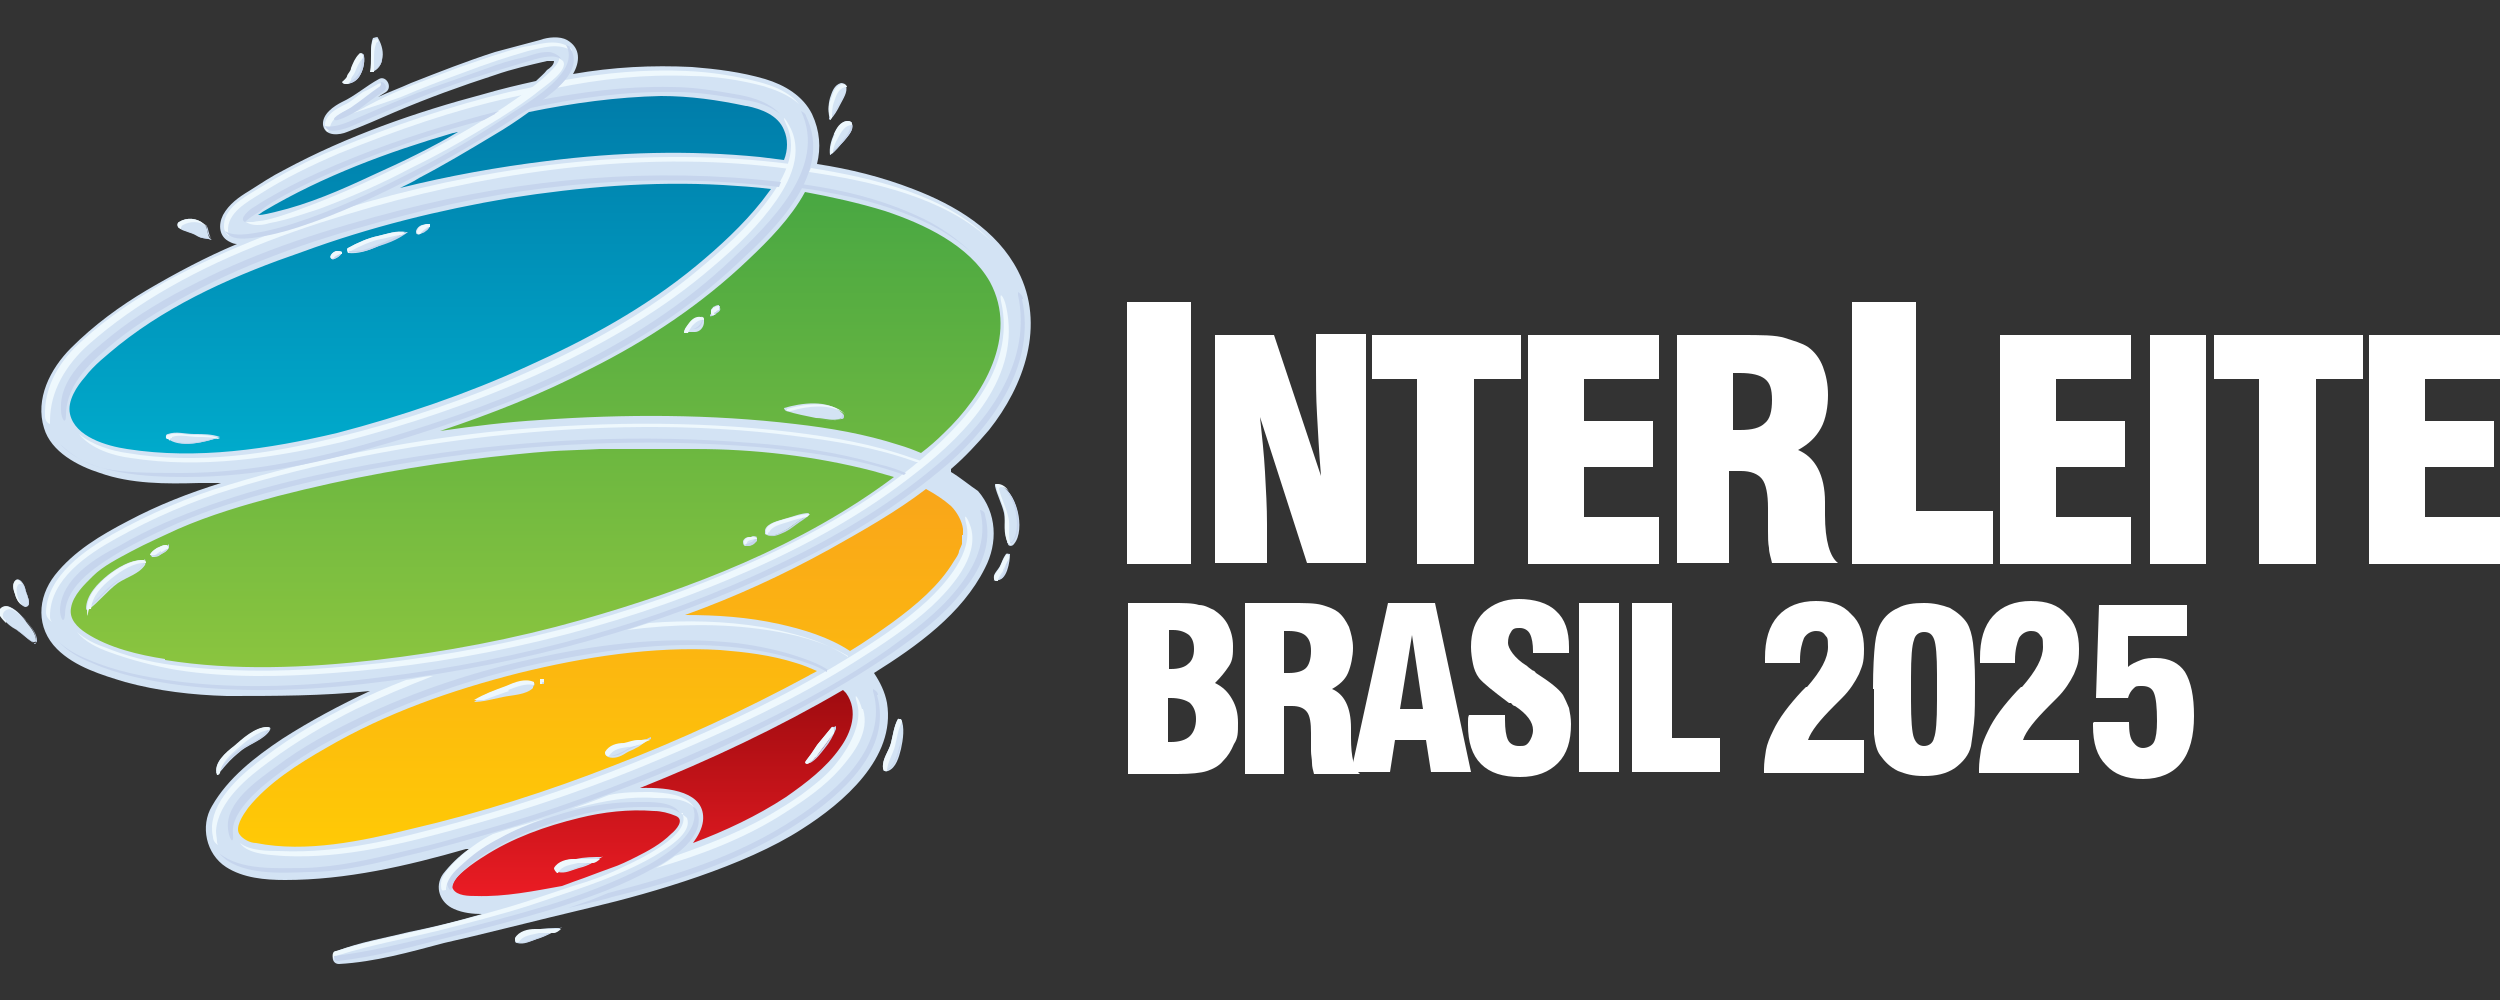 <?xml version="1.0" encoding="UTF-8"?>
<svg xmlns="http://www.w3.org/2000/svg" width="250" height="100" version="1.1" xmlns:xlink="http://www.w3.org/1999/xlink" viewBox="0 0 250 100">
  <rect x="0" y="0" width="250" height="100" fill="#333333" stroke="none"/>
  <defs>
    <style>
      .cls-1 {
        fill: #eef8fd;
      }

      .cls-2 {
        fill: url(#Gradiente_sem_nome_2);
      }

      .cls-3 {
        fill: #d3e3f4;
      }

      .cls-4 {
        fill: #fff;
      }

      .cls-5 {
        fill: url(#Gradiente_sem_nome);
      }

      .cls-6 {
        fill: #c6d5ed;
      }

      .cls-7 {
        fill: url(#Gradiente_sem_nome_4);
      }

      .cls-8 {
        fill: url(#Gradiente_sem_nome_3);
      }
    </style>
    <linearGradient id="Gradiente_sem_nome" data-name="Gradiente sem nome" x1="53.6" y1="34.8" x2="53.6" y2="83.2" gradientTransform="translate(0 102) scale(1 -1)" gradientUnits="userSpaceOnUse">
      <stop offset="0" stop-color="#8bc53f"/>
      <stop offset="1" stop-color="#48a742"/>
    </linearGradient>
    <linearGradient id="Gradiente_sem_nome_2" data-name="Gradiente sem nome 2" x1="65.5" y1="12.1" x2="65.5" y2="33.6" gradientTransform="translate(0 102) scale(1 -1)" gradientUnits="userSpaceOnUse">
      <stop offset="0" stop-color="#ec1c24"/>
      <stop offset="1" stop-color="#9d0b0f"/>
    </linearGradient>
    <linearGradient id="Gradiente_sem_nome_3" data-name="Gradiente sem nome 3" x1="60" y1="16.7" x2="60" y2="53.6" gradientTransform="translate(0 102) scale(1 -1)" gradientUnits="userSpaceOnUse">
      <stop offset="0" stop-color="#ffca05"/>
      <stop offset="1" stop-color="#f9a51a"/>
    </linearGradient>
    <linearGradient id="Gradiente_sem_nome_4" data-name="Gradiente sem nome 4" x1="42.8" y1="56.1" x2="42.8" y2="92.8" gradientTransform="translate(0 102) scale(1 -1)" gradientUnits="userSpaceOnUse">
      <stop offset="0" stop-color="#00abcc"/>
      <stop offset="1" stop-color="#007ca9"/>
    </linearGradient>
  </defs>
  <!-- Generator: Adobe Illustrator 28.7.1, SVG Export Plug-In . SVG Version: 1.2.0 Build 142)  -->
  <g>
    <g id="Camada_1">
      <g>
        <g>
          <path class="cls-5" d="M99.4,28.1c3,5.6-.7,11.8-4.8,15.7-.8.8-1.6,1.5-2.5,2.2-.8-.3-1.7-.6-2.5-.9-3.3-1-6.8-1.7-10.3-2.1-8.4-1-17-1-25.4-.4-5.8.4-11.7,1.2-17.4,2.3,1.3-.4,2.5-.7,3.8-1.1,6.3-1.9,12.5-4.3,18.4-7.3,5.7-2.9,11.1-6.5,15.8-10.9,1.9-1.8,4.3-4.2,5.7-6.9,2.9.4,5.8,1.1,8.5,1.9,4.1,1.4,8.6,3.6,10.7,7.5ZM69.6,44.4c-2.8,0-6.5,0-9.6,0-3.6,0-7.3.4-10.9.8-7.2.8-14.3,2.1-21.3,3.9-3.4.9-6.8,1.9-10.1,3.3-1.6.7-3.1,1.4-4.6,2.2-1.4.7-3,1.5-4.1,2.6-.9.9-2.2,2.1-2.3,3.5-.2,1.3.7,2.3,1.7,3,2.4,1.5,5.4,2.2,8.1,2.7,6.9,1.2,14.2.9,21.2,0,6.9-.9,13.9-2.2,20.6-4,11.2-3.1,22.8-7.6,32.2-14.9-1-.4-2-.7-3-.9-5.9-1.5-12-2.1-17.9-2.2Z"/>
          <path class="cls-2" d="M67.9,81.2c1.1.6.2,1.8-.4,2.4-1,1-2.3,1.7-3.6,2.4-1.7.9-3.5,1.6-5.3,2.2-.4.2-.9.3-1.3.5-.4,0-.7,0-1.1.2-2.8.6-5.7,1.1-8.6,1-.7,0-2.2,0-2.5-.9-.5-1.3,2.3-3,3.1-3.6,2.9-1.9,6.3-3.1,9.7-4,2.5-.6,5-1,7.6-.8.8.1,1.7.2,2.4.6ZM84.5,68.4c-7.5,4.4-15.4,8.1-23.5,11.1h.3c2-.3,9-1,8.6,2.7-.2,1.4-1.2,2.5-2.4,3.4,4-1.3,7.9-3,11.5-5.4,2-1.4,4.1-2.9,5.5-5,1.2-1.8,2.1-4.2.6-6.1-.2-.2-.4-.5-.6-.7Z"/>
          <path class="cls-8" d="M95.3,50.3c1.9,1.7,1.7,4.1.4,6.1-1.6,2.6-3.8,4.5-6.2,6.2-1.5,1.1-3,2.1-4.6,3.1-2.1-1.5-4.9-2.3-7.1-2.8-4.2-.9-8.6-1-12.9-.7,6.2-2,12.2-4.6,17.9-7.8,3.3-1.8,6.7-3.8,9.8-6.2.9.7,1.9,1.4,2.7,2.1ZM79.7,65.9c-2.5-.8-5.1-1.2-7.7-1.3-6.7-.4-13.7.6-20.2,2.3-6.8,1.7-13.5,4.1-19.5,7.6-2.8,1.6-5.9,3.5-7.9,6.1-.7.8-1.7,2.4-.8,3.4.5.6,1.3.9,2,1,5.1,1.1,10.7-.2,15.7-1.4,7-1.7,13.8-3.9,20.5-6.5,6.6-2.6,13-5.5,19.2-8.9.6-.3,1.2-.7,1.9-1.1-1.2-.5-2.2-.9-3.2-1.2Z"/>
          <path class="cls-7" d="M48.8,11.9c-.6.4-1.2.7-1.8,1.1-3,1.8-6.2,3.5-9.4,4.9-3.2,1.5-6.5,2.9-9.9,3.8-1,.3-2.1.5-3.1.5l.3-.3c.5-.4,1-.7,1.5-1.1,5.8-3.6,12.4-6,18.9-8,1-.3,2.2-.6,3.5-.9ZM74.8,10.2c-2.9-.6-5.7-1-8.6-.9-4.3.1-8.7.7-13,1.6-1.3.9-2.6,1.7-3.9,2.5-2.4,1.5-4.9,2.9-7.4,4.2-2.2,1.1-4.4,2.3-6.7,3.2,6.5-1.9,13.1-3.3,19.7-4.1,7-.9,14.1-1.1,21.1-.5.9.1,1.9.2,2.9.3.4-1.2.5-2.5,0-3.7-.7-1.6-2.5-2.3-4.1-2.6ZM72.4,18c-7.2-.3-14.4.2-21.4,1.4-7.2,1.2-14.1,2.9-21,5.3-6.5,2.3-13,5.1-18.4,9.4-1.2,1-2.5,2-3.5,3.3-.8,1.1-1.9,2.7-1.6,4.1.5,2.5,3.8,3.6,6.1,3.9,7,1.1,14.3,0,21.1-1.6,6.6-1.7,13-3.9,19.2-6.7,6-2.7,11.8-5.9,16.9-10.1,2.4-2,4.8-4.1,6.7-6.6.4-.6.9-1.2,1.3-1.9-1.7-.2-3.6-.4-5.4-.5Z"/>
          <path class="cls-3" d="M34.3,8.3c.5.3,1.3-.2,1.6-.6.4-.6.6-1.4.5-2.1,0-.2-.3-.4-.4-.2-.4.4-.6.9-.8,1.4,0,.3-.3.5-.4.8-.2.3-.4.4-.5.7h0Z"/>
          <path class="cls-3" d="M37,7.2c.6,0,1.1-.6,1.2-1.2.2-.7,0-1.5-.4-2.2,0-.2-.4,0-.5,0-.2.5-.2,1.1-.2,1.6.1.6,0,1.1,0,1.7h0Z"/>
          <path class="cls-3" d="M21.2,24c-.6-.3-.3-1.2-.8-1.6-.7-.6-1.7-.7-2.5-.2-.2.1-.2.5,0,.6.5.4,1.2.4,1.8.8.5.3,1,.2,1.5.4q0,0,0,0h0Z"/>
          <path class="cls-3" d="M83,12c.4-.4.7-.9,1-1.5s.8-1.3.6-1.9c0-.2-.3-.3-.5-.3-.7.2-.9.9-1.1,1.5-.2.7-.2,1.5,0,2.2,0,0,0,0,0,0h0Z"/>
          <path class="cls-3" d="M83,15.5c.6-.4.9-.9,1.4-1.4.4-.5,1-1.1.8-1.7,0-.2-.2-.3-.4-.3-.7,0-1.1.8-1.4,1.3-.3.7-.5,1.4-.4,2.1h0Z"/>
          <path class="cls-3" d="M40.6,23.2c-.9-.2-1.9.2-2.8.4-1,.2-2.1.7-3,1.2-.2.1,0,.4,0,.5,1,.1,1.9-.2,2.8-.6,1-.4,2-.8,2.9-1.5.1,0,.1,0,0,0h0Z"/>
          <path class="cls-3" d="M34.2,25.2c-.2-.1-.3-.1-.5-.1s-.5.2-.6.4c0,.2,0,.5.3.4.3-.1.6-.3.8-.6h0Z"/>
          <path class="cls-3" d="M42.9,22.4h-.3c0,0-.3.1-.4.1-.3.1-.5.3-.6.6,0,.2,0,.4.3.3s.4-.1.6-.3c.2-.2.4-.3.4-.6h0c.2,0,0-.1,0-.1h0Z"/>
          <path class="cls-3" d="M68.4,33.2h.4c.2,0,.4,0,.7,0,.5,0,.9-.5.9-1s0-.3-.3-.4c-.5-.1-.9.2-1.2.6-.2.2-.5.6-.5.9h0Z"/>
          <path class="cls-3" d="M71.1,31.5s.2,0,.2-.1c0,0,.2-.1.3-.2.2-.1.4-.3.3-.5q0-.1,0-.2c-.2,0-.4.1-.6.2,0,.1-.2.2-.2.3h0v.2c0,.2,0,.4.2.3h0Z"/>
          <path class="cls-3" d="M3.6,64.1c0-.7-.5-1.3-.9-1.8-.4-.6-1-1.3-1.7-1.6-.6-.3-1.3.3-.9.9.4.6,1,1.1,1.6,1.4.6.4,1,.9,1.6,1.2.2,0,.3,0,.3-.1h0Z"/>
          <path class="cls-3" d="M2.9,60.3c0-.5-.3-1-.4-1.5,0-.2-.5-1.1-.9-.8s-.3.9-.1,1.4c.1.5.5,1.1,1,1.3.2,0,.4-.1.4-.4h0Z"/>
          <path class="cls-3" d="M80.9,51.3c-.8,0-1.7.4-2.5.6-.6.2-1.7.4-1.9,1.1,0,.2,0,.3,0,.4.6.4,1.4,0,1.9-.3.4-.2.8-.5,1.2-.8.4-.3.8-.5,1.2-.9.1,0,.1,0,0,0h0Z"/>
          <path class="cls-3" d="M75.7,53.7q0,0,0,0t0,0c0,0-.4-.2-.6,0-.3,0-.6,0-.8.4,0,.2,0,.4.2.5.3,0,.5,0,.8-.2,0,0,.2-.2.3-.3,0,0,0-.1,0-.3,0,0,0,0,0,0h0Z"/>
          <path class="cls-3" d="M78.6,41.1c1,.3,2,.5,3,.7.9,0,1.7.4,2.6,0,.2,0,.3-.3,0-.5-1.4-1.4-4.1-1-5.8-.5,0,0,0,.1.1.2h0Z"/>
          <path class="cls-3" d="M99.5,48.6c.2.9.7,1.8.9,2.7.2,1,0,2.1.4,3.1,0,.2.4.3.6,0,1.2-1.4.3-5.5-1.7-6-.2,0-.2,0-.2.1h0Z"/>
          <path class="cls-3" d="M100.6,55.4c-.3.4-.4.8-.6,1.2s-.7.8-.6,1.2c0,0,0,.2.2.2,1.1.2,1.4-1.9,1.4-2.6-.2,0-.3-.1-.4,0h0Z"/>
          <path class="cls-3" d="M65.1,73.9c-.4,0-.8,0-1.2.2-.5,0-.9.2-1.4.3-.7,0-1.5.2-1.9.9,0,.2,0,.3.2.4.6.2,1.2,0,1.8-.4.3-.2.7-.3,1-.5.5-.2.9-.7,1.5-.9h0Z"/>
          <path class="cls-3" d="M47.3,70.2c1,0,2-.3,3-.5.9-.2,2.3-.2,3-.9,0,0,0-.4,0-.5-.9-.4-1.9,0-2.8.4-1,.4-2.2.7-3.1,1.5,0,0,0,0,0,0h0Z"/>
          <path class="cls-3" d="M54,68.4c0,0,.2,0,.2,0,0,0,.2,0,.2,0,0,0,0,0,0,0,0,0,0-.3,0-.4s-.3,0-.4,0h0c0,0,0,.2,0,.2h0c0,0,0,.2,0,.3h0Z"/>
          <path class="cls-3" d="M56.1,92.8c-.9,0-1.7,0-2.6.2-.7,0-1.6.2-2,.9,0,.2,0,.4.2.4.7.2,1.4-.2,2-.4,1-.3,1.6-.7,2.4-1.1q.1,0,0,0h0Z"/>
          <path class="cls-3" d="M60.2,85.7c-.9,0-1.7,0-2.6.2-.7,0-1.6.2-2,.9,0,.2,0,.4.2.4.7.2,1.4-.2,2.1-.4.9-.2,1.5-.6,2.3-1.1,0,.1,0,0,0,0h0Z"/>
          <path class="cls-3" d="M89.8,71.9c-.4.7-.5,1.6-.7,2.4s-.9,1.6-.8,2.5c0,.2.2.4.5.3.8-.3,1.1-1.4,1.3-2.2.2-.9.4-2.2,0-3,0,0-.1,0-.2,0h0Z"/>
          <path class="cls-3" d="M21.7,77.4c.4-.2.6-.6.9-.9.5-.6,1-1,1.6-1.5.8-.6,2.3-1.1,2.8-2,.1-.2,0-.3-.2-.3-1.2,0-2.5,1.2-3.3,1.9-.9.6-2.2,1.7-1.8,2.8-.1,0,0,0,0,0h0Z"/>
          <path class="cls-3" d="M8.8,61c1.1-.8,1.9-1.9,3-2.7.9-.6,2.1-.9,2.7-1.8.1-.2,0-.5-.3-.5-1.2,0-2.5.8-3.4,1.5-1,.8-2.2,2-2.2,3.4,0,0,.1.2.2,0h0Z"/>
          <path class="cls-3" d="M15.2,55.7c.3,0,.6,0,.8-.2.3-.2.7-.3.8-.7.1,0,0-.3-.2-.3-.4,0-.6.2-.9.3-.3.2-.6.4-.7.7q.1,0,.2.2h0Z"/>
          <path class="cls-3" d="M22,43.7c-.8-.3-1.7-.3-2.6-.3s-1.8-.3-2.6,0c-.2,0-.3.3-.1.4,1.2,1.1,3.9.4,5.3-.1.1,0,0,0,0,0h0Z"/>
          <path class="cls-3" d="M83.2,72.7c-.5.6-.9,1.1-1.4,1.7-.2.3-.4.6-.6.9s-.4.5-.6.8c0,0,0,.2.2.2.6-.3,1.1-1,1.5-1.5.5-.6.8-1.2,1.1-1.9.2,0,0-.3-.2-.2h0Z"/>
          <path class="cls-3" d="M95.1,46.9c1.4-1.2,2.6-2.5,3.8-3.9,3.5-4.4,5.7-10.5,2.9-15.9-2.1-4.1-6.3-6.6-10.5-8.2-3.1-1.2-6.3-2-9.6-2.5.4-1.6.3-3.3-.5-5-.9-1.8-2.7-2.9-4.7-3.5-2.4-.7-4.8-1-7.3-1.2-4-.2-7.9,0-11.9.7.7-1.2.8-2.6-.6-3.4-.7-.4-1.9-.3-2.7,0-1.5.4-3,.8-4.5,1.2-2.8.9-5.6,2-8.4,3.1-1.1.5-2.2.9-3.3,1.4.3-.2.5-.3.8-.5.7-.5,0-1.7-.7-1.3-1.3.7-2.4,1.7-3.7,2.3-.8.4-2,1.2-1.9,2.3.2,1.2,1.7,1,2.4.7,1.6-.6,3.2-1.3,4.8-2,3.3-1.4,6.6-2.6,10-3.7,1.7-.6,3.5-1,5.2-1.4.2,0,.5,0,.7,0h0c0,.4-.4.7-.7.9-.3.4-.7.7-1.1,1.1-1.8.4-3.5.8-5.2,1.3-6.8,1.8-13.7,4.2-20,7.6-1.2.6-2.4,1.4-3.5,2.1-1,.6-2,1.3-2.6,2.4-.5,1-.4,2.2.7,2.7.2.1.4.2.7.2-3.1,1.3-6.1,2.9-9,4.6-2.7,1.6-5.3,3.5-7.6,5.8-2.1,2.1-3.6,5.1-2.7,8,.7,2.4,3.4,3.8,5.6,4.5,3.1,1.1,6.6,1.1,9.9,1,.7,0,1.5,0,2.2,0-3.2,1-6.3,2.2-9.3,3.8-2.7,1.4-5.4,3-7.3,5.4-1.8,2.3-1.9,5.3.2,7.4,1.8,1.8,4.5,2.6,6.8,3.3,3.3.9,6.7,1.3,10.2,1.4,4.8,0,9.6,0,14.3-.5-3,1.4-6,3-8.8,4.8-2.7,1.8-5.4,3.9-7,6.7-1.2,2-.6,4.8,1.4,6.1,1.7,1.1,3.9,1.3,5.9,1.3,6.1,0,12.2-1.4,18.1-3.1,0,0,.2,0,.3,0-1,.7-1.9,1.6-2.6,2.5-.9,1.3-.3,2.9,1.1,3.5.9.4,1.9.5,2.8.5h0c-2.4.7-4.8,1.3-7.3,1.8-2.4.6-4.9,1-7.2,1.9-.6.2-.6,1.3.2,1.3,3.6-.2,7.1-1.2,10.5-2.1,3.6-.8,9-2.2,14.9-3.6,5.9-1.4,15.2-4.1,20.9-7.8,4.1-2.6,9.4-7.1,8.5-12.6-.2-1.1-.7-2.1-1.3-3,4.3-2.7,8.8-5.9,11.1-10.5,1.3-2.5,1.2-5.5-.7-7.7-.9-.6-1.7-1.3-2.7-1.9ZM88.5,21.1c3.9,1.3,8.4,3.4,10.5,7.1,2.9,5.4-.7,11.4-4.6,15.1-.7.7-1.5,1.4-2.3,2-.7-.3-1.5-.6-2.2-.8-3.4-1.1-6.9-1.7-10.4-2.1-8.4-1-17.1-1-25.5-.4-3.3.2-6.6.6-10,1.1,5.1-1.7,10.2-3.7,15-6.2,5.8-2.9,11.2-6.5,15.9-11,1.9-1.8,4.2-4.1,5.6-6.7,2.7.5,5.4,1.1,8,1.9ZM74.7,10.6c1.4.3,3.1.9,3.7,2.4.4.9.4,2,0,3l-2.4-.3c-7.1-.7-14.2-.5-21.3.4-4.9.6-9.9,1.5-14.7,2.7.6-.3,1.3-.6,1.9-1,2.5-1.3,5-2.8,7.5-4.3,1.2-.7,2.4-1.5,3.5-2.3,4.4-.9,8.8-1.5,13.2-1.6,2.9,0,5.7.4,8.5,1ZM45.3,13.3c.2,0,.3-.1.5-.1-2.7,1.6-5.6,3-8.5,4.3-3.2,1.5-6.4,2.9-9.8,3.7-.5.1-1.1.3-1.7.3.2-.1.4-.3.6-.4,5.9-3.5,12.4-5.9,18.9-7.8ZM12.7,44.9c-2-.3-5.2-1.2-5.7-3.5-.3-1.3.7-2.8,1.5-3.7.9-1.2,2.2-2.2,3.4-3.2,5.4-4.3,11.9-7.1,18.3-9.3,6.8-2.5,13.7-4.2,20.8-5.4,7-1.1,14.2-1.7,21.3-1.3,1.6.1,3.2.2,4.8.4-.3.4-.6.8-.9,1.2-1.9,2.4-4.3,4.6-6.6,6.5-5.1,4.2-10.8,7.3-16.8,10-6.1,2.8-12.6,5-19.1,6.7-6.8,1.6-14,2.7-21,1.6ZM16.5,65.9c-2.6-.4-5.6-1.1-7.9-2.6-.9-.6-1.7-1.4-1.5-2.5.2-1.3,1.4-2.4,2.2-3.2,1-1,2.6-1.8,3.9-2.5,1.5-.8,3.1-1.5,4.6-2.2,3.2-1.4,6.6-2.4,10-3.3,7-1.8,14.1-3.1,21.3-3.9s7.3-.6,10.9-.8c1.8,0,3.5,0,5.3,0h3.9c1,0,0,0,.3,0,5.9,0,12,.7,17.8,2.2.7.2,1.4.4,2.1.6-9.2,6.9-20.4,11.2-31.3,14.3-6.7,1.9-13.6,3.2-20.5,4-7,.8-14.2,1.1-21.1,0ZM41.1,82.9c-4.9,1.2-10.5,2.4-15.5,1.4-.6,0-1.3-.4-1.6-.8-.6-.7.3-2,.8-2.7,2-2.5,5-4.4,7.8-6,6-3.5,12.6-5.8,19.3-7.5,6.5-1.6,13.4-2.7,20.1-2.3,2.5.2,5.1.5,7.6,1.3.7.2,1.4.5,2.1.8-.3.2-.6.3-.9.5-6.3,3.4-12.8,6.4-19.3,8.9-6.6,2.6-13.5,4.8-20.4,6.4ZM56.2,88.6c-2.8.5-5.7,1.1-8.6,1-.7,0-1.9,0-2.3-.7-.6-.9,2.5-2.9,3-3.2,2.9-1.9,6.3-3.1,9.6-3.9,2.4-.6,5-.9,7.5-.7.7,0,1.5.2,2.2.5.9.4,0,1.4-.5,1.8-1,1-2.3,1.7-3.5,2.3-.8.4-1.6.8-2.5,1.1,0,0-.8.3-1.1.4-.5.2-1.1.4-1.6.6-.6.2-1.4.5-2.2.8,0,0,0,0,0,0ZM84,74.8c-1.4,2-3.4,3.5-5.4,4.9-2.9,1.9-6.1,3.4-9.3,4.6.5-.7.9-1.4,1-2.2.3-2.9-3.3-3.4-6.3-3.3,7-2.8,13.8-6,20.3-9.8l.3.3c1.3,1.8.5,4-.6,5.5ZM96.2,53.5c0,.3,0,.6,0,.9,0,0-.2.5-.3.7,0,.3-.3.7-.5,1-1.5,2.5-3.8,4.4-6.1,6.1-1.4,1-2.8,2-4.3,2.9-2.1-1.4-4.8-2.2-7.1-2.7-3.1-.7-6.3-.9-9.4-.9,5-1.8,9.8-4,14.5-6.6,3.2-1.8,6.6-3.7,9.6-6,.9.5,1.7,1,2.5,1.7.6.6,1.1,1.5,1.2,2.3v.3c0,0,0,.3,0,.3Z"/>
          <path class="cls-1" d="M68.3,81.3v.2c.4,1.3-1.4,2.6-2.3,3.2-1.2.8-2.4,1.4-3.7,2-1.6.8-3.3,1.4-5,1.9l-4.5,1.5c-3.1,1-6.2,1.8-9.4,2.6-3.3.8-6.6,1.4-9.8,2.4-.5,0-.4,1,0,.8h0c0-.2,0-.3.3-.4,3.2-1,6.5-1.6,9.8-2.4,3.1-.8,6.3-1.6,9.4-2.6,3.2-1.1,6.5-2.1,9.6-3.5,1.3-.6,2.5-1.2,3.7-2,.9-.6,2.8-1.9,2.3-3.2h0c-.2-.2-.4-.3-.6-.5Z"/>
          <path class="cls-1" d="M96.6,52.3c.8,2.9-2,6-3.9,7.8-2.4,2.2-5.1,4-7.9,5.7-6,3.7-12.4,6.7-18.8,9.4-6.6,2.8-13.3,5.1-20.1,7-5.8,1.6-11.9,3.2-18,2.9-1,0-2.9,0-3.9-.8.8,1.2,3.3,1.2,4.4,1.3,6,.3,12.2-1.3,18-2.9,6.8-1.9,13.6-4.2,20.1-7,6.4-2.7,12.9-5.7,18.8-9.4,2.7-1.7,5.5-3.5,7.9-5.7,1.9-1.8,4.7-4.9,3.9-7.8-.3-1-.8-1.7-.5-.5Z"/>
          <path class="cls-1" d="M5,61.6c0-3.7,3.8-6.2,6.7-7.8,3.6-2,7.5-3.7,11.5-4.9,8.5-2.6,17.3-4.3,26.1-5.3,10-1.1,20.3-1.3,30.2,0,4.1.5,8.3,1.2,12.1,2.6.2,0,.3,0,.5.2.3,0,.3,0,.2-.2-.4-.2-.8-.3-1.1-.4-3.9-1.4-8-2.1-12.1-2.6-10-1.2-20.3-1-30.2,0-8.8,1-17.6,2.7-26.1,5.3-4,1.2-7.9,2.9-11.5,4.9-2.8,1.6-6.6,4.2-6.7,7.8,0,.5.3.8.6,1-.2-.2-.2-.4-.2-.6Z"/>
          <path class="cls-1" d="M10.9,65.2c2.2.8,4.5,1.4,6.8,1.8,5.1.8,10.5.7,15.6.3,13.8-1,27.9-4.3,40.6-9.8,6.3-2.7,12.4-6,17.8-10.3,5-3.9,10.5-9.6,8.9-16.6-.2-.9-.7-1.6-.5-.5,1.6,6.9-4,12.6-8.9,16.6-5.4,4.3-11.5,7.6-17.8,10.3-12.7,5.5-26.8,8.8-40.6,9.8-5.2.4-10.5.4-15.6-.3-2.3-.3-4.6-.9-6.8-1.8-.9-.3-1.9-.8-2.7-1.5.8,1,2.1,1.6,3.2,2Z"/>
          <g>
            <path class="cls-1" d="M79,16.4c-13.9-1.8-28.9,0-42.3,3.8-7,2-13.8,4.5-20.2,8-2.9,1.7-5.7,3.5-8.2,5.8-2.2,1.9-3.9,4.5-3.8,7.6,0,.4.2.7.5.8,0,0,0-.2,0-.3,0-3,1.6-5.6,3.8-7.6,2.5-2.2,5.2-4.1,8.2-5.8,6.3-3.6,13.2-6,20.2-8,13.4-3.8,28-5.7,41.8-3.8v-.5Z"/>
            <path class="cls-1" d="M80.9,17.2c6.1.9,13.6,2.5,18.2,6.9-4.4-4.6-11.8-6.3-18-7.3l-.2.4Z"/>
          </g>
          <path class="cls-1" d="M13.1,45.8c7,1.1,14.3,0,21.1-1.6,6.6-1.7,13.1-3.9,19.2-6.6,6-2.7,11.8-5.9,16.9-10.1,2.4-2,4.8-4.1,6.7-6.6,1.7-2.2,3.4-5.2,2.1-8-.5-1-1-1.6-.5-.5,1.4,2.8-.4,5.8-2.1,8-1.9,2.5-4.3,4.6-6.7,6.6-5,4.2-10.8,7.4-16.8,10.1-6.2,2.8-12.7,5-19.2,6.6-6.8,1.7-14.1,2.8-21.1,1.6-1.5-.2-3.5-.8-4.8-1.9,1.2,1.5,3.5,2.2,5.2,2.4Z"/>
          <g>
            <path class="cls-1" d="M53.8,8.6c-1,.2-1.9.4-2.9.6-5.9,1.4-11.7,3.4-17.3,5.7-2.8,1.1-5.4,2.5-8,4.1-1.3.8-3.3,1.9-3.2,3.7,0,.4.3.8.5.9,0-.1-.1-.4-.1-.5-.1-1.8,1.9-2.9,3.2-3.7,2.5-1.6,5.2-2.9,8-4.1,5.7-2.3,11.4-4.3,17.3-5.6.6-.1,1.2-.3,1.8-.4l.7-.7Z"/>
            <path class="cls-1" d="M55.6,8.8c4.4-.9,8.9-1.4,13.5-1.2,2.4,0,4.9.4,7.2,1,1.3.4,2.6.9,3.6,1.8-1-1.2-2.5-1.8-4-2.2-2.3-.6-4.8-1-7.2-1.1-4.2-.2-8.3.2-12.2.9l-.9.8Z"/>
          </g>
          <path class="cls-1" d="M55.9,5.8c.2.6-1.9,2.3-2.4,2.7-1.3,1-2.6,1.9-4,2.8-2.9,1.8-5.9,3.5-8.9,5-3,1.5-6.1,2.9-9.2,4.1-1.6.6-3.1,1.2-4.8,1.6-.4.1-.9.1-1.3.2h-.7s.4.3,1.1.3.9-.1,1.3-.2c1.7-.3,3.3-.9,4.9-1.4,3.2-1.2,6.2-2.5,9.2-4.1,3.1-1.5,6-3.2,8.9-5,1.4-.9,2.8-1.8,4-2.8.5-.4,2.9-2,2.3-2.9l-.4-.3Z"/>
          <path class="cls-1" d="M40.1,9.7c2.1-.9,4.2-1.7,6.4-2.5,2.1-.8,4.2-1.5,6.3-2.1,1.4-.3,3-.9,4.4,0,0,0,0-.3-.3-.4-1.4-.9-3.1-.2-4.6,0-2.1.5-4.2,1.3-6.3,2-2.1.8-4.3,1.6-6.4,2.5-1,.4-2.9,1.4-2.9,1.4,0,0-.9.5-1.4.7-.2.1,3.7-1.2,4.8-1.6Z"/>
          <path class="cls-1" d="M33,12.7c.2-.9,1.1-1.4,1.9-1.8.7-.3,1.3-.9,1.9-1.3.5-.3,1-.6,1.5-.8,0,0,.2-.1.2,0,0-.3-.4-.6-.7-.4-.5.3-1,.6-1.5.8-.6.4-1.2,1-1.9,1.3-.8.4-1.7.9-1.9,1.8,0,.4,0,.8.3.9.1-.2.2-.5.2-.5Z"/>
          <path class="cls-1" d="M86.2,70.9c-.3-1.1-.9-1.9-.5-.6.6,2-.8,4.5-2.2,6.2-1,1.2-2.2,2.1-3.4,3-.6.4-1.3.9-2,1.3-3.3,2.1-6.9,3.5-10.6,4.8h0c-.7.5-1.3.9-1.9,1.2,4.5-1.3,9-3,13-5.6,1.9-1.2,3.9-2.6,5.4-4.3,1.4-1.6,3-3.7,2.3-6Z"/>
          <path class="cls-6" d="M87.8,69.5c0-.3-.3-.5-.5-.6,0,0,0,0,0,.2,1.6,5.5-3.6,10-7.7,12.7-5.7,3.8-12.2,5.8-18.8,7.5,0,0-1.7.7-1.7.7l-2.3.8s4.3-1,4.4-1.1c6.6-1.6,13.1-3.7,18.8-7.5,4.1-2.7,9.3-7.2,7.7-12.7Z"/>
          <path class="cls-6" d="M82.8,67c-.7-.5-1.5-.8-2.3-1.1-2.2-.8-4.5-1.3-6.9-1.6-6.5-.7-13.1,0-19.5,1.4-6.2,1.3-12.4,3.3-18.2,6.1-2.9,1.4-5.7,2.9-8.2,4.8-1.9,1.4-5.2,3.6-4.9,6.3.1,1,.6,1.7.5.5-.3-2.3,3-4.9,4.9-6.3,2.5-1.9,5.4-3.4,8.2-4.8,5.8-2.8,12-4.8,18.2-6.1,6.4-1.3,13-2.2,19.5-1.4,2.3.3,4.7.8,6.9,1.6.6.2,1.2.5,1.7.8v-.2Z"/>
          <path class="cls-6" d="M98.5,51.5c0-.3-.3-.5-.5-.5h0c.8,3-.5,5.7-2.3,7.9-1.9,2.4-4.5,4.3-7,6.1-5.6,3.9-11.8,7-18.1,9.8-6.5,2.9-13.1,5.5-19.9,7.5s-6.8,2-10.2,2.8c-3.3.8-6.7,1.6-10.1,1.7-2.5,0-6.4.3-8.5-1.5,1.9,2.3,6.3,2,9,1.9,3.4,0,6.8-.9,10.1-1.7,3.4-.8,6.8-1.8,10.2-2.8,6.8-2.1,13.4-4.6,19.9-7.5,6.2-2.8,12.4-6,18.1-9.9,2.6-1.8,5.1-3.7,7-6.1,1.8-2.1,3.1-4.8,2.3-7.7Z"/>
          <path class="cls-6" d="M90.6,47.3c-1-.4-1.9-.7-2.8-.9-4.1-1.2-8.4-1.8-12.6-2.1-11-.9-22.2-.4-33.2,1.3-7,1.1-14.2,2.5-21,4.9-3.1,1.1-6.2,2.4-9.1,4.1-2.4,1.2-5.8,3.3-5.9,6.4,0,.8.4,1.5.5.5,0-3.1,3.5-5.1,5.8-6.5,2.9-1.6,6-3,9.1-4.1,6.8-2.3,14-3.8,21.1-4.9,11-1.7,22.2-2.2,33.2-1.3,4.2.4,8.5.9,12.6,2.1.6.2,1.4.4,2.1.7l.2-.2Z"/>
          <g>
            <path class="cls-1" d="M40.6,68c-1.8.7-3.7,1.5-5.4,2.4-3,1.5-6,3.2-8.6,5.2-2.2,1.6-5.2,4.1-5.4,7,0,.4,0,.7.1,1.1,0,.4.3.7.5.8,0,0-.1-.2-.1-.3,0-.4-.1-.7-.1-1.1.2-3,3.2-5.4,5.4-7,2.7-2,5.6-3.7,8.6-5.2,2.5-1.2,5.1-2.3,7.7-3.3-.9,0-1.8.3-2.7.4Z"/>
            <path class="cls-1" d="M84.8,65.7c-2.5-1.7-5.9-2.5-8.6-3-3.7-.6-7.5-.7-11.3-.4-.7.2-1.5.5-2.2.7,4.7-.6,9.4-.7,14,0,2.6.4,5.6,1.1,8.1,2.6q.5.4,0,0Z"/>
          </g>
          <g>
            <path class="cls-6" d="M78.1,18.2c-12.7-1.5-25.6-.4-38,2.8-7,1.8-14.1,4-20.5,7.3-3,1.5-5.9,3.2-8.5,5.3-2.2,1.8-5.2,4.2-5,7.4,0,.9.5,1.6.5.5,0-3.2,2.8-5.6,5-7.4,2.6-2.1,5.6-3.8,8.5-5.3,6.4-3.3,13.5-5.5,20.5-7.3,12.1-3.2,24.9-4.3,37.3-2.8l.2-.5Z"/>
            <path class="cls-6" d="M80,18.8c.8.1,1.7.2,2.5.4,3.6.6,7.1,1.6,10.4,3.2,1.6.8,3.1,1.8,4.4,3-1.4-1.4-3.1-2.6-4.9-3.5-3.3-1.6-6.8-2.6-10.4-3.2-.6-.1-1.2-.2-1.9-.3v.4Z"/>
          </g>
          <path class="cls-6" d="M80.6,11.6c0-.2-.3-.4-.5-.5h0c2.7,5.7-3.2,11.3-6.9,14.8-9.4,9-22.2,14.2-34.5,17.9-6.7,2-13.6,3.5-20.6,3.5s-9.2-.2-12.1-2.9c2.8,3.1,8.9,3.3,12.6,3.3,7.1,0,13.9-1.5,20.6-3.5,12.3-3.7,25.1-8.9,34.6-17.9,3.6-3.3,9.6-9,6.8-14.7Z"/>
          <path class="cls-6" d="M52.6,10.9c4.9-1.1,10-1.8,15-1.7,2.3,0,4.6.4,6.9.8,1.3.2,2.5.6,3.5,1.4-1-1.1-2.5-1.6-4-1.9-2.3-.4-4.5-.8-6.9-.8-4.5-.1-9.1.5-13.6,1.4l-.9.8Z"/>
          <path class="cls-6" d="M57,4.8c0-.2-.2-.2-.4-.3,1.5,2.6-3.4,5.5-5.1,6.6-3.4,2.3-6.9,4.4-10.5,6.2-3.7,1.9-7.5,3.7-11.5,5-1.5.5-3.1.9-4.7,1.1-.8.1-1.7.1-2.3-.3.6.9,1.7.8,2.7.7,1.6-.2,3.2-.6,4.7-1.1,4-1.3,7.8-3.1,11.5-5,3.6-1.9,7.2-4,10.5-6.2,1.8-1.1,6.9-4,5.1-6.7Z"/>
          <path class="cls-6" d="M54.8,5.2c-.9,0-1.6.3-2.3.5-1.4.3-2.7.7-4,1.2-2.3.8-4.5,1.6-6.8,2.4-2.3.9-4.6,1.9-6.9,2.9-.5.2-1.6.6-2.3.4.2.9,2,.3,2.7,0,2.3-1,4.6-2,6.9-2.9,2.2-.9,4.5-1.7,6.8-2.4,1.3-.4,2.7-.8,4-1.2.7-.2,2.2-.7,3-.3.5.3-.2-.6-1.1-.6Z"/>
          <path class="cls-6" d="M38.1,8.2c0,.2,0,.4-.2.5-.9.6-1.7,1.3-2.6,1.9-.3.3-1.8.9-1.9,1.3,0,.5,2-.6,2.4-.9.9-.7,1.7-1.3,2.6-1.9.4-.3.1-.9-.3-.9Z"/>
          <path class="cls-6" d="M69.7,81.1c0-.2-.3-.4-.4-.4.9,2.5-2.6,4.7-4.3,5.7-3.2,1.7-6.6,3-10.1,4.1-3.7,1.1-7.4,2.1-11.1,3-3.4.8-6.9,1.7-10.4,2.1,0,.2,0,.5.4.5,3.5-.4,7-1.3,10.4-2.2,3.7-.9,7.4-1.9,11.1-3,3.5-1.1,6.9-2.3,10.1-4.1,1.8-.9,5.3-3.2,4.3-5.7Z"/>
          <path class="cls-6" d="M63.8,80.2c-2.3,0-4.5.3-6.7.9-2.5.7-4.9,1.5-7.2,2.7-1.1.6-2.2,1.2-3.2,2-.8.7-1.9,1.3-2,2.5,0,.3.4,1.1.5.5.2-1.1,1.2-1.8,2-2.5,1-.8,2.1-1.4,3.2-2,2.3-1.2,4.7-2,7.2-2.7,2.2-.6,4.5-.9,6.7-.9s2.8,0,3.7.6c-.7-1.2-3-1.1-4.2-1.1Z"/>
          <path class="cls-6" d="M28.5,19.5c2.4-1.3,4.9-2.4,7.4-3.4,4.1-1.6,8.2-3,12.5-4.1.4-.2.7-.4,1.1-.6,0-.1.3-.2.4-.3-4.8,1.2-9.9,2.8-14.4,4.6-2.5,1-5,2.1-7.4,3.4-.9.5-1.8,1-2.7,1.6-.4.2-1.6,1.2-.9,1.5.3-.3,1-.8,1.4-1,.8-.7,1.7-1.2,2.6-1.7Z"/>
          <path class="cls-6" d="M102.3,29.9c0-.3-.3-.6-.5-.7,0,.1,0,.2,0,.3,1.4,6.4-2.7,12.3-7.3,16.3-4.9,4.3-10.7,7.8-16.6,10.6-12.4,6-26,9.6-39.6,11.3-6.9.9-14.1,1.3-20.9.4-2.9-.4-6-1-8.7-2.2-1-.4-2.1-1-2.9-1.8.9,1,2.1,1.7,3.4,2.2,2.7,1.2,5.8,1.8,8.7,2.2,6.9.9,14.1.5,20.9-.4,13.6-1.7,27.2-5.4,39.6-11.3,5.8-2.7,11.5-6.2,16.5-10.5,4.6-4.1,8.7-10,7.3-16.4Z"/>
          <g>
            <path class="cls-6" d="M35.9,7.7c.4-.6.6-1.4.5-2.1,0,0,0-.2-.2-.2h0c0,.9,0,1.6-.5,2.2-.3.4-1,.8-1.5.6h0c.6.4,1.4,0,1.7-.5Z"/>
            <path class="cls-6" d="M21.2,24s-.1,0-.1-.1h0c-.5-.2-1-.1-1.5-.4-.5-.4-1.2-.4-1.7-.8h.1c.5.5,1.2.5,1.8.9.4.3.9.2,1.4.4q0,0,0,0Z"/>
            <path class="cls-6" d="M16.8,54.5v.2c-.2.3-.5.5-.8.7-.2,0-.5.2-.8.2,0,0,0,0,.1,0,.3,0,.6,0,.8-.2.3-.2.7-.3.8-.7,0,0,0-.2,0-.3Z"/>
            <path class="cls-6" d="M22,43.7s-.1,0,0,0h-.1c-1.4.4-4,1.1-5.2,0h.1c1.1,1.2,3.8.5,5.2,0,.1,0,0,0,0,0Z"/>
            <path class="cls-6" d="M34.2,25.2q-.1,0,0,0t0,0c-.3.2-.6.5-.9.6h-.2c0,.1.2.2.3.1.3-.1.6-.3.8-.6t0-.1Z"/>
            <path class="cls-6" d="M26.8,72.7v.2c-.5,1-1.9,1.4-2.8,2-.6.4-1.1.9-1.6,1.5-.3.3-.5.6-.8.9h0c.4,0,.6-.5.9-.8.5-.6,1-1,1.6-1.5.8-.6,2.3-1.1,2.8-2,.1,0,0-.2-.1-.3Z"/>
            <path class="cls-6" d="M14.4,56c.1,0,.1.2,0,.3-.5.9-1.8,1.3-2.7,1.8-1.2.8-1.9,1.9-3,2.7h-.1c0,0,.1.2.2,0,1.1-.8,1.9-1.9,3-2.7.9-.6,2.1-.9,2.7-1.8.1,0,0-.3,0-.4Z"/>
            <path class="cls-6" d="M84.5,8.5c.2.7-.3,1.3-.6,1.9-.3.5-.5,1-1,1.4v.2h0c.4-.4.7-.9,1-1.5s.8-1.3.6-1.9c0-.1,0-.2-.2-.2q0,0,.2.1Z"/>
            <path class="cls-6" d="M2.1,61.5c.2.2.4.4.6.7.4.5.9,1.1.9,1.8s-.2.3-.3.2c-.6-.4-1-.9-1.6-1.2-.4-.2-.8-.5-1.2-.9.4.4.9.7,1.3,1,.6.4,1,.9,1.6,1.2,0,0,.3,0,.3-.2,0-.7-.5-1.3-.9-1.8-.3-.3-.5-.6-.7-.8Z"/>
            <path class="cls-6" d="M85.1,12.3c0,.7-.4,1.2-.8,1.7s-.8,1-1.3,1.3v.2h0c.6-.4.9-.9,1.4-1.4.4-.5,1-1.1.8-1.7,0-.1,0-.2-.2-.2,0,0,0,0,0,0Z"/>
            <path class="cls-6" d="M54.5,68.2q0,0,0,0c0,0-.2,0-.3.2h-.2s0,0,0,0c0,0,.2,0,.2,0,0,0,.2,0,.2,0,0,0,0,0,0,0,0,0,0-.3,0-.4h0c0,0,0,.1,0,.2Z"/>
            <path class="cls-6" d="M2.4,58.7c.2.5.4,1,.4,1.5s-.2.4-.5.3c-.2,0-.3-.2-.4-.3.2.2.3.3.5.4.2,0,.5,0,.5-.3,0-.5-.3-1-.4-1.5,0,0-.3-.6-.5-.8.2.3.3.6.4.7Z"/>
            <path class="cls-6" d="M38.1,5.9c0,.6-.5,1.2-1.1,1.2h0c.6,0,1.1-.5,1.2-1.1.2-.7,0-1.5-.4-2.2,0,0,0,0,0,0,.4.7.6,1.5.4,2.2Z"/>
            <path class="cls-6" d="M21.1,23.8c-.3-.4-.2-1.1-.6-1.4h0c.3.3.1,1,.6,1.4Z"/>
            <path class="cls-6" d="M53.3,68.3h0c0,0,0,.3,0,.4-.7.7-2.1.7-3,.9-.9.2-1.8.4-2.8.5,0,0,0,0-.2,0h0c1,0,2-.3,3-.5.9-.2,2.3-.2,3-.9.2-.2.2-.4,0-.5Z"/>
            <path class="cls-6" d="M83.4,72.7v.2c-.3.7-.6,1.3-1.1,1.9-.4.5-.9,1.2-1.5,1.5h0c0,0,0,0,.2,0,.6-.3,1.1-1,1.5-1.5.5-.6.8-1.2,1.1-1.9,0,0,0-.3,0-.3Z"/>
            <path class="cls-6" d="M84.2,41.9c.2,0,.3-.3,0-.5,0,0,0,0,0,0,0,.2,0,.4-.2.5-.9.3-1.7,0-2.6,0-1-.2-2-.4-3-.7,0,0,0,0,0,0,1,.3,2,.5,3,.7,1,0,1.8.3,2.7,0Z"/>
            <path class="cls-6" d="M80.9,51.3s0,0,0,0c-.4.4-.8.6-1.2.9-.4.3-.7.6-1.2.8-.5.3-1.4.8-1.9.4h0c.6.5,1.4,0,1.9-.2.4-.2.8-.5,1.2-.8.4-.3.8-.5,1.2-.9,0,0,0-.2,0-.2Z"/>
            <path class="cls-6" d="M40.6,23.2h0c-.9.5-1.9.9-2.9,1.3-.9.4-1.8.7-2.8.6h0c0,.1,0,.1.2.1,1,.1,1.9-.2,2.8-.6,1-.3,2-.7,2.9-1.4.1,0,.1,0,0,0Z"/>
            <path class="cls-6" d="M75.7,53.7s0,0,0,0q0,0,0,0t0,0c0,0,0,0-.2.2,0,0-.2.2-.3.3-.2,0-.5.3-.8.2h0c0,0,0,0,.2.2.3,0,.5,0,.8-.2,0,0,.2-.2.3-.3,0-.1,0-.2,0-.4,0,0,0,0,0,0Z"/>
            <path class="cls-6" d="M100.5,48.9c1.2,1.3,1.6,4.2.7,5.3,0,0-.3,0-.5,0,0,.2.4.2.6,0,1-1.1.6-4.1-.8-5.4Z"/>
            <path class="cls-6" d="M100.7,55.4h0c0,.8-.2,2.9-1.4,2.6h0c0,0,0,0,.2,0,1.1.2,1.4-1.9,1.4-2.6,0,0,0,0-.2,0Z"/>
            <path class="cls-6" d="M89.9,71.9c.5.8.3,2.1,0,2.9-.2.8-.5,1.9-1.3,2.2h-.3c0,0,.2.2.4,0,.8-.3,1.1-1.4,1.3-2.2.2-.9.4-2.1-.2-3q0,0,0,0Z"/>
            <path class="cls-6" d="M56.1,92.8h-.2c-.7.4-1.4.7-2.2,1-.6.2-1.4.6-2,.4h0c0,0,0,0,.2,0,.7.2,1.4-.2,2-.4.9-.3,1.5-.7,2.3-1.1q.1,0,0,0Z"/>
            <path class="cls-6" d="M71.8,30.6h0c0,.3-.2.4-.3.6,0,.1-.2.1-.3.2,0,0-.2,0-.2.1h0c0,.1,0,.2.2.1,0,0,.2,0,.2-.1,0,0,.2-.1.3-.2.2-.1.4-.3.3-.5q0-.2,0-.2Z"/>
            <path class="cls-6" d="M60.2,85.7h-.2c-.7.4-1.4.7-2.2,1-.6.2-1.4.6-2.1.4h0c0,0,0,0,.2,0,.7.2,1.4-.2,2.1-.4.9-.2,1.5-.6,2.3-1.1,0,.1,0,0,0,0Z"/>
            <path class="cls-6" d="M42.9,22.4h0s0,.1,0,0q0,.1,0,0c0,.3-.2.4-.4.6s-.4.2-.6.3h-.2c0,.1.2.2.3.1.2-.1.4-.1.6-.3.2-.1.3-.3.4-.5h0c0-.1,0-.2,0-.2Z"/>
            <path class="cls-6" d="M70.2,31.7c0,.1,0,.1,0,.2,0,.5-.5.9-.9,1-.2,0-.4,0-.7,0h-.3c.2,0,.3,0,.4,0,.2,0,.4,0,.7,0,.5,0,.9-.5.9-1,0-.1,0-.2-.2-.3Z"/>
            <path class="cls-6" d="M65.1,73.9c0,0-.3,0-.4,0-.4.2-.8.5-1.3.7-.4.2-.7.3-1,.5-.6.3-1.2.6-1.8.4h0c0,0,0,0,.2,0,.6.2,1.2,0,1.8-.4.3-.2.7-.3,1-.5.5-.2.9-.7,1.5-.9h0Z"/>
          </g>
          <g>
            <path class="cls-1" d="M.4,61.9c-.4-.6.3-1.2.9-.9.3.2.6.4.9.7-.4-.4-.8-.8-1.3-1C.3,60.4-.4,61,0,61.6c.2.3.4.5.6.7,0-.2,0-.3-.2-.4Z"/>
            <path class="cls-1" d="M2.2,60.5c-.2-.2-.3-.5-.4-.7-.1-.4-.3-1.1.1-1.4.1,0,.2,0,.3,0-.2-.3-.4-.5-.6-.4-.4.3-.3.9-.1,1.4.1.4.3.9.7,1.1Z"/>
            <path class="cls-1" d="M17.9,22.8c.1,0,.1.1.2.1,0-.1,0-.3.2-.4.7-.4,1.7-.4,2.3.1,0-.1-.1-.1-.2-.2-.7-.6-1.7-.7-2.5-.2-.2.1-.2.4,0,.6Z"/>
            <path class="cls-1" d="M11.2,57.8c.9-.7,2.2-1.6,3.4-1.5,0-.2-.1-.3-.3-.3-1.2,0-2.5.8-3.4,1.5-1,.8-2.2,2-2.2,3.4s.1.2.2,0c.1,0,.1,0,.2,0,.1-1.3,1.1-2.3,2.1-3.1Z"/>
            <path class="cls-1" d="M16.1,55.2c.2,0,.4-.3.7-.3h0c.1-.2,0-.4-.2-.4-.4,0-.6.2-.9.3-.3.2-.6.4-.7.7,0,0,0,0,.1,0h.4c.2-.1.4-.3.6-.4Z"/>
            <path class="cls-1" d="M17.2,43.7c.8-.3,1.8,0,2.6,0s1.3,0,2,.2c.1,0,.2,0,.2,0h0c-.8-.4-1.7-.4-2.6-.4s-1.8-.3-2.6,0c-.2,0-.3.3-.1.4.1,0,.2,0,.3.2,0-.2,0-.3.2-.3Z"/>
            <path class="cls-1" d="M34.7,8.4c.2,0,.3-.2.4-.4,0-.3.3-.5.4-.8.2-.5.4-1,.8-1.4h0v-.2c0-.2-.3-.4-.4-.2-.4.4-.6.9-.8,1.4,0,.3-.3.5-.4.8,0,.2-.3.4-.5.6h0c.1.2.3.2.4.2Z"/>
            <path class="cls-1" d="M83.5,13.4c-.3.6-.5,1.3-.5,2.1h0c0-.1.2-.2.3-.2,0-.5.2-1,.5-1.5.3-.6.7-1.3,1.4-1.3h0c0-.3-.2-.4-.4-.4-.8,0-1.2.8-1.4,1.3Z"/>
            <path class="cls-1" d="M100.8,54.3c0,0,.2.2.3.2-.4-.9,0-2-.3-2.9-.2-.9-.7-1.8-.9-2.7,0,0,0-.2.2-.2.3,0,.6.2.8.4-.3-.4-.7-.7-1.1-.7s-.2,0-.2.2c.2.9.7,1.8.9,2.7,0,.9-.2,2.1.3,3Z"/>
            <path class="cls-1" d="M83,12q0-.1.2-.2c0-.5,0-1.1.2-1.6.2-.6.4-1.3,1.1-1.5h.2c0-.2-.3-.3-.5-.3-.7.2-.9.9-1.1,1.5-.3.6-.3,1.4,0,2.1,0,0,0,0,0,0Z"/>
            <path class="cls-1" d="M54,68.4c0,0,.2,0,.2,0h0c0,0,0-.2,0-.2,0,0,0,0,0,0h.2c0,0,0-.2,0-.3,0,0-.3,0-.4,0h0c0,.3,0,.4,0,.5Z"/>
            <path class="cls-1" d="M37,7.2c0,0,.3,0,.4,0,0-.4,0-.8,0-1.2,0-.6,0-1.1.2-1.6,0,0,0-.2.2-.2,0,0,0,0,0-.2,0-.2-.4,0-.5,0-.2.5-.2,1.1-.2,1.6,0,.5,0,1-.1,1.6h0Z"/>
            <path class="cls-1" d="M55.8,87.3h0c.4-.8,1.3-.8,2-1,.5,0,1,0,1.5,0,.2,0,.5-.2.7-.4h0c-.9,0-1.7,0-2.6,0-.7,0-1.6.2-2,.9,0,.2.2.4.3.5Z"/>
            <path class="cls-1" d="M78.6,41.1c.2,0,.3,0,.5,0,1.6-.5,4-.8,5.4.3,0,0,0,0,0,0-1.4-1.4-4.1-1-5.8-.5,0,0,0,.1,0,.2Z"/>
            <path class="cls-1" d="M35.1,25.1c.9-.5,2-1,3-1.2.7-.1,1.4-.4,2.1-.4,0-.1.2-.1.4-.2h0c-.9-.3-1.9.1-2.8.3-1,.2-2.1.7-3,1.2-.2.1,0,.4,0,.5h0q.1,0,.1-.2Z"/>
            <path class="cls-1" d="M81.6,75.7c.2-.3.4-.6.6-.9.4-.5.8-1,1.2-1.5,0,0,0-.2,0-.3,0-.2-.2-.4-.3-.2-.5.6-.9,1.1-1.4,1.7-.2.3-.4.6-.6.9s-.4.5-.6.8c0,0,0,.2.2.2,0,0,.2,0,.3-.2.3-.2.4-.3.5-.5Z"/>
            <path class="cls-1" d="M76.9,53.3c.2-.7,1.3-.9,1.9-1.1.6-.2,1.2-.4,1.9-.5,0,0,.2-.2.3-.3h0c-.8,0-1.7.3-2.5.5-.6.2-1.7.4-1.9,1.1,0,.2,0,.3,0,.4,0,0,0,0,.2,0v-.2Z"/>
            <path class="cls-1" d="M74.7,54.3c0-.3.5-.3.8-.4h.2q0,0,0,0h0c0-.2-.4-.2-.5-.2-.3,0-.6,0-.8.4,0,.2,0,.4.2.5h0q-.2-.1,0-.2Z"/>
            <path class="cls-1" d="M100.3,57c.2-.3.3-.7.6-1.1v-.4c0,0-.2-.2-.3,0-.3.4-.4.8-.6,1.2s-.7.8-.6,1.2c0,0,0,.2.2.2h.2c0-.3.3-.7.5-1Z"/>
            <path class="cls-1" d="M71.4,31.4c0-.1,0-.2.2-.2,0-.1.2-.2.3-.2v-.2q0-.1,0-.2c-.2,0-.4.1-.6.2,0,.1-.2.2-.2.3h0v.2c0,.1,0,.2.2.2,0,0,.2,0,.3,0h0Z"/>
            <path class="cls-1" d="M88.7,77.1c0-.8.6-1.7.8-2.5.2-.8.3-1.7.7-2.4h0c0,0,0-.2-.2-.3,0,0-.2,0-.2,0-.4.7-.5,1.6-.7,2.4s-.9,1.6-.8,2.5c0,.2.2.4.4.3h0Z"/>
            <path class="cls-1" d="M23.7,74.9c.8-.7,2.1-1.8,3.2-1.9.1-.2,0-.3-.2-.3-1.2,0-2.5,1.2-3.3,1.9-.8.6-2.1,1.8-1.7,2.9h0c.1,0,.2,0,.3-.2.1-1,1.1-1.9,1.7-2.4Z"/>
            <path class="cls-1" d="M42.6,22.8c0,0,.2-.1.4-.1h0c0-.2,0-.3,0-.3h-.3c0,0-.3.1-.4.1-.3.1-.5.3-.6.6,0,.2,0,.4.3.3h0c.3-.3.4-.5.7-.6Z"/>
            <path class="cls-1" d="M33.4,25.8c0-.2.4-.3.6-.4h.2v-.2c-.2-.1-.3-.1-.5-.1s-.5.2-.6.4c-.2.2,0,.5.3.3q0,.1,0,0Z"/>
            <path class="cls-1" d="M50.8,69c.8-.3,1.8-.7,2.6-.5,0,0,0-.2,0-.3-.9-.4-1.9,0-2.8.4-1.1.4-2.2.8-3.2,1.4h0c.3,0,.7,0,1,0,.8-.3,1.6-.6,2.5-.9Z"/>
            <path class="cls-1" d="M69.2,32.6c.3-.3.7-.7,1.2-.6,0-.2,0-.3-.3-.3-.5-.1-.9.2-1.2.6-.2.3-.5.6-.5,1h.4c.1-.3.3-.5.4-.7Z"/>
            <path class="cls-1" d="M51.9,94.2c.4-.7,1.3-.7,2-.9.5,0,1,0,1.5,0,.2,0,.5-.2.7-.4h0c-.9,0-1.7,0-2.6,0-.7,0-1.6.2-2,.9,0,.2,0,.4.2.4h0c0,.1,0,0,0,0Z"/>
            <path class="cls-1" d="M60.9,75.6c.4-.7,1.2-.8,1.9-.9.5,0,.9-.2,1.4-.3h0c.3-.2.5-.3.8-.4h0c-.4,0-.8,0-1.2,0-.5,0-.9.2-1.4.3-.7,0-1.5.2-1.9.9,0,.2,0,.3.2.4,0,0,0,0,0,0q0,0,0,0Z"/>
          </g>
          <g>
            <path class="cls-1" d="M51.2,82.8c-.6.2-1.3.4-1.9.6h0c-1.2.6-2.2,1.3-3.2,2.2-.9.8-2,1.9-2,2.8s.2.6.5.6v-.2c.2-1.2,1.1-1.9,2-2.7,1-.9,2.2-1.7,3.4-2.3,1.4-.8,2.9-1.4,4.5-2-1.2.4-2.2.7-3.3,1Z"/>
            <path class="cls-1" d="M65.1,79.2c-1.4,0-2.8,0-4.2.3-1.5.6-2.9,1.1-4.4,1.6.5-.2,1-.3,1.5-.4,2.4-.6,5-1.1,7.5-.9,1.3,0,2.9,0,3.9.9-.9-1.3-2.8-1.4-4.3-1.5Z"/>
          </g>
        </g>
        <g>
          <g>
            <path class="cls-4" d="M112.7,56.4v-26.2h6.4v26.2h-6.4Z"/>
            <path class="cls-4" d="M121.5,56.4v-22.9h5.9l4.7,14.1c-.2-2.4-.3-4.4-.4-6.2-.1-1.7-.1-3.2-.1-4.4v-3.6h5v22.9h-5.9l-4.7-14.6c.2,1.9.4,3.7.5,5.5s.2,3.5.2,5.2v3.9h-5.2Z"/>
            <path class="cls-4" d="M141.7,56.4v-18.5h-4.5v-4.4h14.9v4.4h-4.7v18.5h-5.7Z"/>
            <path class="cls-4" d="M152.8,56.4v-22.9h13.1v4.4h-7.5v4.2h6.9v4.6h-6.9v5h7.5v4.7h-13.1Z"/>
            <path class="cls-4" d="M167.7,56.4v-22.9h6.3c2.1,0,3.6,0,4.5.3s1.7.5,2.3.9c.7.5,1.2,1.2,1.5,2s.5,1.7.5,2.8-.2,2.4-.7,3.3c-.5.9-1.2,1.6-2.3,2.2,1.7.7,2.7,2.5,2.7,5.2h0v1.3c0,2.6.5,4.2,1.3,4.8h-6.6c-.1-.5-.3-1-.3-1.5-.1-.5-.1-1.1-.1-1.7v-2.3c0-1.4-.2-2.4-.6-2.9-.4-.5-1.1-.8-2.1-.8h-1.2v9.2h-5.2ZM173.3,43h.7c1.2,0,2-.2,2.5-.7.5-.4.7-1.2.7-2.3s-.2-1.7-.7-2.1c-.5-.4-1.3-.6-2.5-.6h-.7v5.7Z"/>
            <path class="cls-4" d="M199.3,56.4h-14.1v-26.2h6.4v20.9h7.7v5.3h0Z"/>
            <path class="cls-4" d="M200,56.4v-22.9h13.1v4.4h-7.5v4.2h6.9v4.6h-6.9v5h7.5v4.7h-13.1Z"/>
            <path class="cls-4" d="M215,56.4v-22.9h5.6v22.9h-5.6Z"/>
            <path class="cls-4" d="M225.9,56.4v-18.5h-4.5v-4.4h14.9v4.4h-4.7v18.5h-5.7Z"/>
            <path class="cls-4" d="M236.9,56.4v-22.9h13.1v4.4h-7.5v4.2h6.9v4.6h-6.9v5h7.5v4.7h-13.1Z"/>
          </g>
          <g>
            <path class="cls-4" d="M112.8,77.2v-16.9h4.3c1.3,0,2.2,0,2.8.2.6,0,1,.3,1.5.5.6.4,1.1.9,1.4,1.5s.5,1.3.5,2.1,0,1.4-.4,2-.8,1.1-1.4,1.7c.8.4,1.3.9,1.7,1.6.4.7.6,1.4.6,2.4s0,1.5-.4,2.1c-.3.7-.6,1.2-1.1,1.7-.4.5-1,.8-1.6,1s-1.6.3-3,.3h-4.9v-.2ZM116.8,66.9h.3c.8,0,1.4-.2,1.7-.5.4-.3.6-.8.6-1.5s-.2-1.1-.5-1.4c-.4-.3-.9-.5-1.6-.5h-.4v3.9ZM116.8,74.2h.3c.8,0,1.5-.2,1.9-.6s.6-1,.6-1.7-.2-1.2-.6-1.6c-.4-.3-1.1-.5-1.9-.5h-.3v4.4Z"/>
            <path class="cls-4" d="M124.5,77.2v-16.9h4.5c1.5,0,2.5,0,3.2.2s1.2.4,1.6.7c.5.4.8.9,1.1,1.5.2.6.4,1.3.4,2.1s-.2,1.8-.5,2.5-.9,1.2-1.6,1.6c1.2.5,1.9,1.8,1.9,3.9h0v1c0,1.9.3,3.1.9,3.6h-4.6c-.1-.4-.2-.7-.2-1.1s-.1-.8-.1-1.2v-1.8c0-1-.1-1.7-.4-2.1s-.8-.6-1.5-.6h-.8v6.8h-3.9v-.2ZM128.4,67.3h.5c.8,0,1.4-.2,1.7-.5s.5-.9.5-1.7-.2-1.2-.5-1.5-.9-.5-1.7-.5h-.5v4.2Z"/>
            <path class="cls-4" d="M135.1,77.2l3.7-16.9h4.7l3.6,16.9h-4l-.5-3.2h-3.1l-.5,3.2h-3.9ZM140,70.9h2.3l-1.1-7.4-1.2,7.4Z"/>
            <path class="cls-4" d="M146.9,71.5h3.6v.5c0,.9.1,1.6.3,2s.6.6,1.1.6.7,0,1-.4c.2-.3.4-.7.4-1.2,0-.8-.6-1.6-1.8-2.4-.2,0-.3-.2-.4-.3h-.2c-1.6-1.2-2.6-2-3-2.5-.3-.4-.5-.9-.6-1.4s-.2-1.1-.2-1.7c0-1.5.4-2.6,1.3-3.5.9-.8,2-1.3,3.5-1.3s2.9.4,3.7,1.2c.9.8,1.3,2,1.3,3.6v.6h-3.6v-.2c0-.7-.1-1.3-.3-1.7s-.6-.6-1-.6-.7,0-.9.4c-.2.3-.3.6-.3,1.1s.6,1.5,1.9,2.3c.2.2.4.3.5.4s.2,0,.4.3c1.4.9,2.3,1.6,2.7,2.2.2.4.4.8.6,1.3.1.5.2,1,.2,1.6,0,1.7-.4,3-1.3,3.9-.9.9-2.1,1.4-3.8,1.4s-3-.4-3.9-1.3-1.3-2.2-1.3-3.9v-.3c0-.3,0-.5.1-.7Z"/>
            <path class="cls-4" d="M157.9,77.2v-16.9h4v16.9h-4Z"/>
            <path class="cls-4" d="M171.9,77.2h-8.7v-16.9h4v13.5h4.8v3.4h-.1Z"/>
            <path class="cls-4" d="M176.4,77.2v-.3c0-.6.1-1.3.2-1.9.1-.6.4-1.3.7-1.9.6-1.3,1.6-2.6,2.9-4,.2-.2.3-.3.4-.4h.1c1.4-1.6,2.1-2.9,2.1-4s-.1-.9-.3-1.2-.5-.4-.9-.4-.9.2-1.2.7c-.2.5-.4,1.2-.4,2.2v.3h-3.5v-.5c0-1.8.4-3.2,1.3-4.2.9-1,2.2-1.5,3.8-1.5s2.7.4,3.5,1.3c.9.8,1.3,2,1.3,3.5s-.2,1.7-.5,2.5c-.4.8-.9,1.6-1.7,2.4s-.4.4-.8.8c-1.4,1.4-2.3,2.5-2.6,3.4h5.6v3.3h-10Z"/>
            <path class="cls-4" d="M187.3,68.9c0-2.1.1-3.6.2-4.5.1-.9.3-1.6.6-2.1.4-.7,1-1.2,1.7-1.5.7-.4,1.6-.5,2.6-.5s1.8.2,2.6.5c.7.4,1.3.9,1.7,1.5.3.5.5,1.2.6,2,.1.9.2,2.2.2,3.9s0,3.2-.1,4.1-.2,1.7-.3,2.3c-.2.9-.8,1.6-1.6,2.2-.9.6-1.9.8-3.1.8s-1.8-.2-2.6-.5c-.8-.4-1.3-.9-1.8-1.6-.3-.4-.5-1.1-.6-2.1,0-1,0-2.5,0-4.5ZM191.1,68.9v1.2c0,1.9.1,3.2.3,3.7s.5.8,1,.8.9-.3,1-.8c.2-.5.3-1.7.3-3.7v-2.7c0-1.8-.1-3-.3-3.5s-.5-.7-1-.7-.9.3-1,.8c-.2.5-.3,1.7-.3,3.7v1.2Z"/>
            <path class="cls-4" d="M197.9,77.2v-.3c0-.6.1-1.3.2-1.9.1-.6.4-1.3.7-1.9.6-1.3,1.6-2.6,2.9-4,.2-.2.3-.3.4-.4h.1c1.4-1.6,2.1-2.9,2.1-4s-.1-.9-.3-1.2-.5-.4-.9-.4-.9.2-1.2.7c-.2.5-.4,1.2-.4,2.2v.3h-3.5v-.5c0-1.8.4-3.2,1.3-4.2.9-1,2.2-1.5,3.8-1.5s2.7.4,3.5,1.3c.9.8,1.3,2,1.3,3.5s-.2,1.7-.5,2.5c-.4.8-.9,1.6-1.7,2.4s-.4.4-.8.8c-1.4,1.4-2.3,2.5-2.6,3.4h5.6v3.3h-10Z"/>
          </g>
        </g>
      </g>
      <path class="cls-4" d="M209.4,72.2h3.5c0,1,.1,1.6.4,2s.6.6,1,.6.9-.2,1.1-.6c.2-.4.3-1.1.3-2.1,0-1.4-.1-2.3-.3-2.8-.2-.5-.6-.7-1.2-.7s-.6,0-.9.3c-.2.2-.4.5-.5.9h-3.2l.3-9.3h8.8v3.1h-5.9v3.1c.3-.3.8-.5,1.3-.7.5-.2,1-.2,1.5-.2,1.3,0,2.3.5,2.9,1.4.6,1,.9,2.4.9,4.4s-.4,3.6-1.3,4.7c-.8,1-2.1,1.6-3.8,1.6s-2.9-.5-3.7-1.4c-.9-.9-1.3-2.2-1.3-3.9v-.3Z"/>
    </g>
  </g>
</svg>